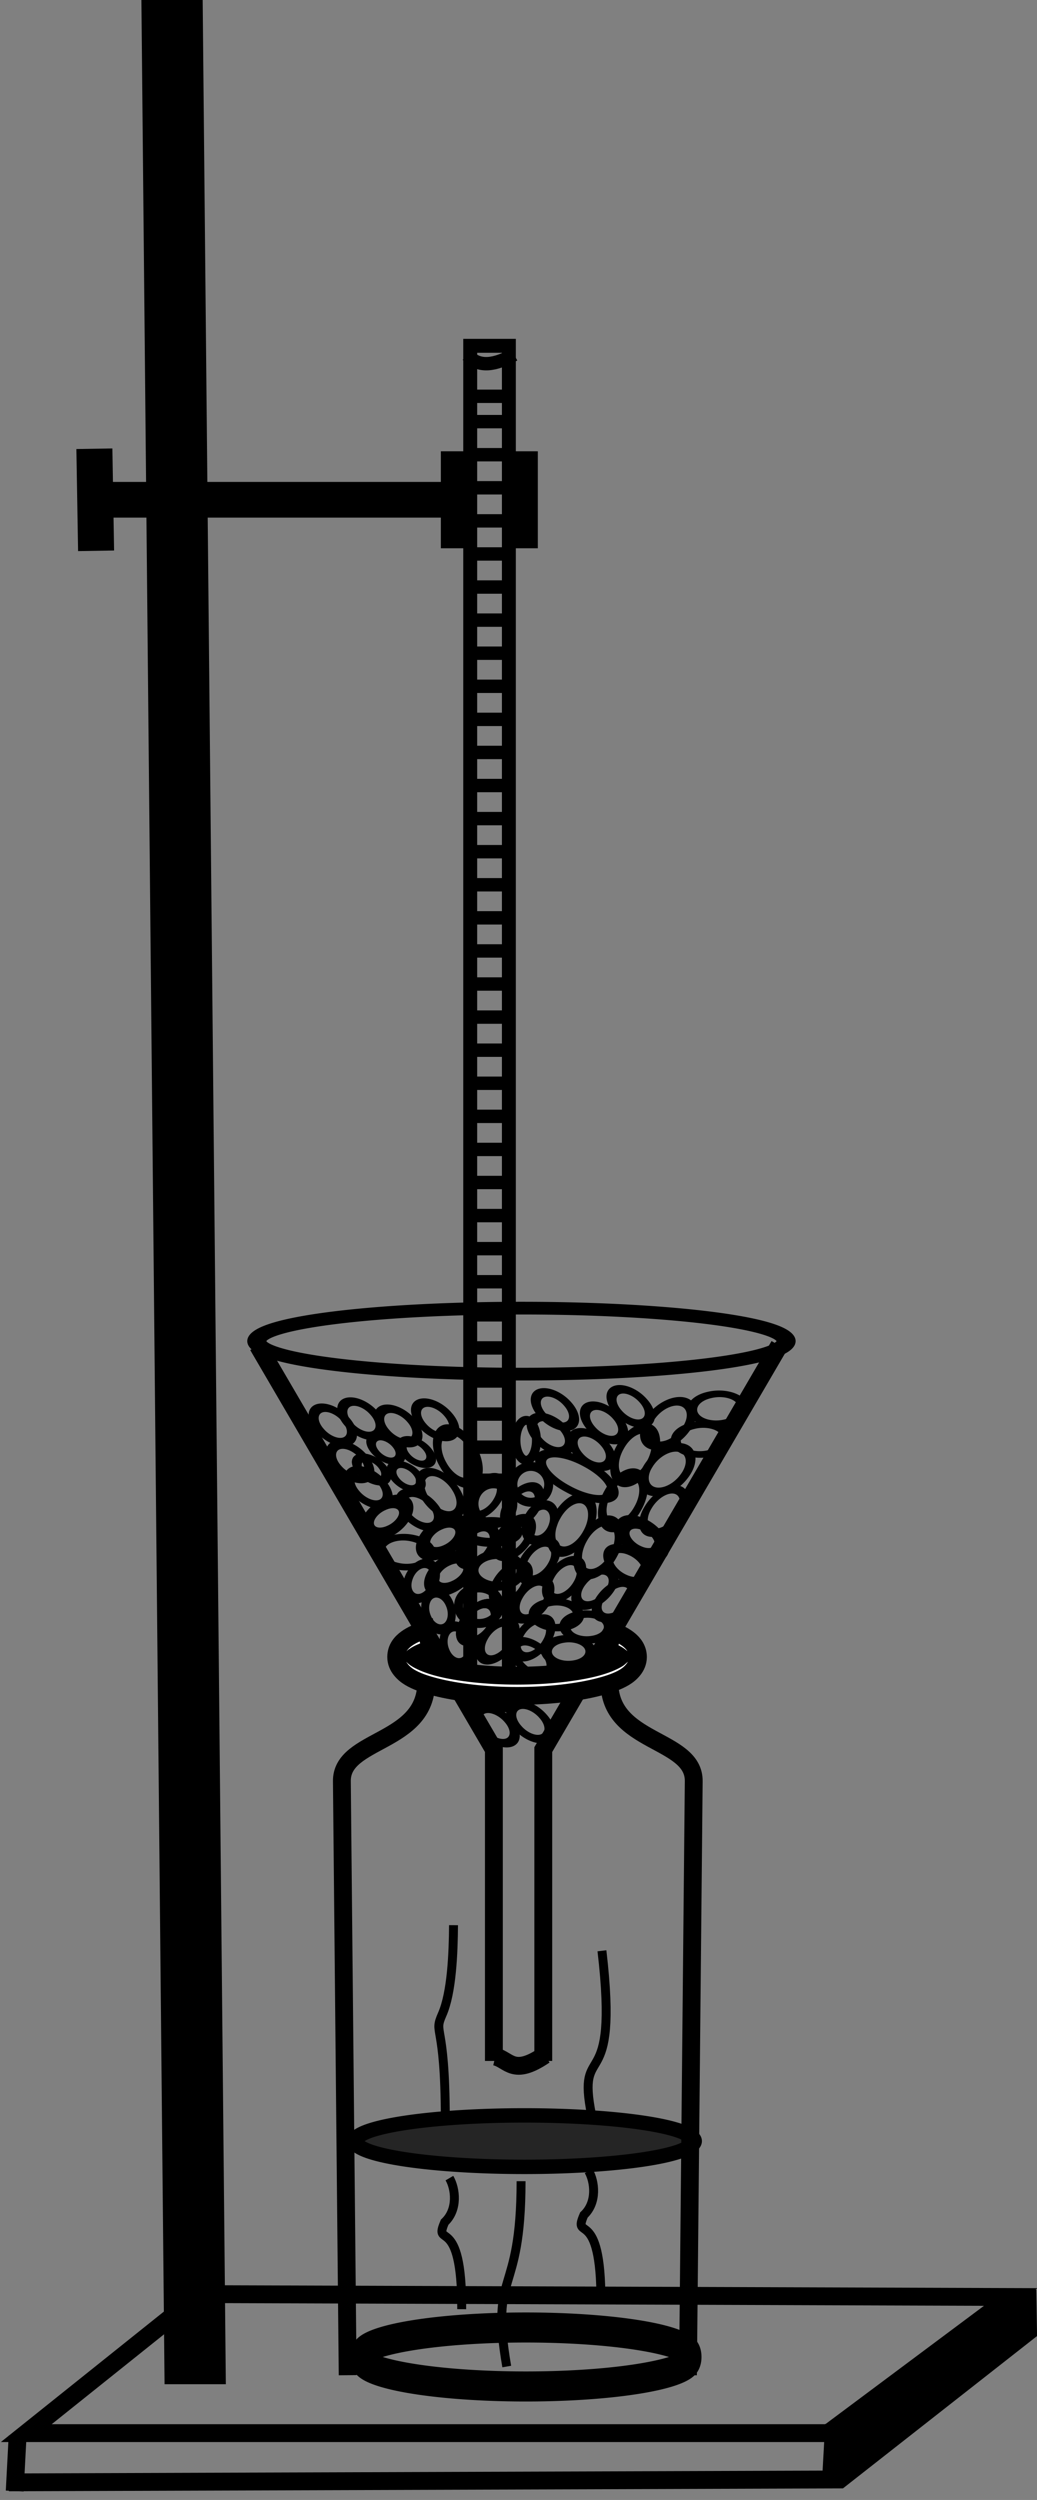 <?xml version="1.0" encoding="UTF-8" standalone="no"?>
<!-- Created with Inkscape (http://www.inkscape.org/) -->
<svg
   xmlns:dc="http://purl.org/dc/elements/1.1/"
   xmlns:cc="http://creativecommons.org/ns#"
   xmlns:rdf="http://www.w3.org/1999/02/22-rdf-syntax-ns#"
   xmlns:svg="http://www.w3.org/2000/svg"
   xmlns="http://www.w3.org/2000/svg"
   xmlns:sodipodi="http://sodipodi.sourceforge.net/DTD/sodipodi-0.dtd"
   xmlns:inkscape="http://www.inkscape.org/namespaces/inkscape"
   width="116.286"
   height="280.247"
   id="svg13347"
   sodipodi:version="0.32"
   inkscape:version="0.46"
   version="1.0"
   sodipodi:docname="retort stand and experiment.svg"
   inkscape:output_extension="org.inkscape.output.svg.inkscape">
  <rect width="100%" height="100%" fill="#808080" stroke="none"/>
  <defs
     id="defs13349">
    <inkscape:perspective
       sodipodi:type="inkscape:persp3d"
       inkscape:vp_x="0 : 526.18109 : 1"
       inkscape:vp_y="0 : 1000 : 0"
       inkscape:vp_z="744.09448 : 526.18109 : 1"
       inkscape:persp3d-origin="372.04724 : 350.78739 : 1"
       id="perspective13355" />
  </defs>
  <sodipodi:namedview
     id="base"
     pagecolor="#ffffff"
     bordercolor="#666666"
     borderopacity="1.0"
     gridtolerance="10000"
     guidetolerance="10"
     objecttolerance="10"
     inkscape:pageopacity="0.0"
     inkscape:pageshadow="2"
     inkscape:zoom="0.35"
     inkscape:cx="29.285714"
     inkscape:cy="222.85714"
     inkscape:document-units="px"
     inkscape:current-layer="layer1"
     showgrid="false"
     inkscape:window-width="669"
     inkscape:window-height="645"
     inkscape:window-x="177"
     inkscape:window-y="96" />
  <g
     inkscape:label="Layer 1"
     inkscape:groupmode="layer"
     id="layer1"
     transform="translate(-370.429,-146.525)">
    <g
       id="g3000"
       transform="translate(350,132.589)">
      <path
         id="path2728"
         d="M 23.377,286.688 L 42.857,271.104 L 133.766,271.429 L 113.312,286.688 L 23.377,286.688 z"
         style="opacity:1;fill:none;fill-opacity:1;fill-rule:nonzero;stroke:#000000;stroke-width:2;stroke-linecap:butt;stroke-miterlimit:5;stroke-dasharray:none;stroke-dashoffset:0;stroke-opacity:1" />
      <path
         sodipodi:nodetypes="cccc"
         id="path2730"
         d="M 21.429,292.208 L 114.61,291.883 L 135.714,275.325 L 135.633,270.617"
         style="opacity:1;fill:none;fill-opacity:1;fill-rule:nonzero;stroke:#000000;stroke-width:2;stroke-linecap:butt;stroke-miterlimit:5;stroke-dasharray:none;stroke-dashoffset:0;stroke-opacity:1" />
      <path
         id="path2732"
         d="M 113.961,285.714 L 113.636,291.558"
         style="opacity:1;fill:none;fill-opacity:1;fill-rule:nonzero;stroke:#000000;stroke-width:2;stroke-linecap:butt;stroke-miterlimit:5;stroke-dasharray:none;stroke-dashoffset:0;stroke-opacity:1" />
      <path
         id="path2734"
         d="M 22.403,287.013 L 22.078,293.182"
         style="opacity:1;fill:none;fill-opacity:1;fill-rule:nonzero;stroke:#000000;stroke-width:2;stroke-linecap:butt;stroke-miterlimit:5;stroke-dasharray:none;stroke-dashoffset:0;stroke-opacity:1" />
      <rect
         transform="matrix(1,0,9.7181747e-3,1,0,0)"
         y="14.936"
         x="37.15"
         height="265.273"
         width="4.87"
         id="rect2736"
         style="opacity:1;fill:#000000;fill-opacity:1;fill-rule:nonzero;stroke:#000000;stroke-width:2;stroke-linecap:butt;stroke-miterlimit:5;stroke-dasharray:none;stroke-dashoffset:0;stroke-opacity:1" />
      <path
         sodipodi:nodetypes="ccc"
         id="path2738"
         d="M 59.416,280.195 L 58.766,213.636 C 58.674,208.736 68.294,209.46 68.222,202.435"
         style="opacity:1;fill:none;fill-opacity:1;fill-rule:nonzero;stroke:#000000;stroke-width:2;stroke-linecap:butt;stroke-miterlimit:5;stroke-dasharray:none;stroke-dashoffset:0;stroke-opacity:1" />
      <path
         transform="matrix(0.985,0,0,1.685,1.205,-193.428)"
         d="M 98.377,279.87 A 18.994,1.948 0 1 1 60.39,279.87 A 18.994,1.948 0 1 1 98.377,279.87 z"
         sodipodi:ry="1.9480519"
         sodipodi:rx="18.993507"
         sodipodi:cy="279.87012"
         sodipodi:cx="79.383118"
         id="path2742"
         style="opacity:1;fill:none;fill-opacity:1;fill-rule:nonzero;stroke:#000000;stroke-width:2;stroke-linecap:butt;stroke-miterlimit:5;stroke-dasharray:none;stroke-dashoffset:0;stroke-opacity:1"
         sodipodi:type="arc" />
      <path
         transform="matrix(0.942,0,0,0.808,4.915,49.332)"
         d="M 99.026,253.247 A 20.13,3.571 0 1 1 58.766,253.247 A 20.13,3.571 0 1 1 99.026,253.247 z"
         sodipodi:ry="3.5714285"
         sodipodi:rx="20.129869"
         sodipodi:cy="253.24675"
         sodipodi:cx="78.896103"
         id="path2744"
         style="opacity:1;fill:#252525;fill-opacity:1;fill-rule:nonzero;stroke:#000000;stroke-width:2;stroke-linecap:butt;stroke-miterlimit:5;stroke-dasharray:none;stroke-dashoffset:0;stroke-opacity:1"
         sodipodi:type="arc" />
      <path
         style="opacity:1;fill:none;fill-opacity:1;fill-rule:nonzero;stroke:#000000;stroke-width:2;stroke-linecap:butt;stroke-miterlimit:5;stroke-dasharray:none;stroke-dashoffset:0;stroke-opacity:1"
         d="M 97.573,280.195 L 98.222,213.636 C 98.314,208.736 88.695,209.46 88.766,202.435"
         id="path2746"
         sodipodi:nodetypes="ccc" />
      <path
         id="path2748"
         d="M 75.812,244.968 L 75.812,210.065 L 49.351,164.773"
         style="opacity:1;fill:none;fill-opacity:1;fill-rule:nonzero;stroke:#000000;stroke-width:2;stroke-linecap:butt;stroke-miterlimit:5;stroke-dasharray:none;stroke-dashoffset:0;stroke-opacity:1" />
      <path
         style="opacity:1;fill:none;fill-opacity:1;fill-rule:nonzero;stroke:#000000;stroke-width:2;stroke-linecap:butt;stroke-miterlimit:5;stroke-dasharray:none;stroke-dashoffset:0;stroke-opacity:1"
         d="M 81.351,244.968 L 81.351,210.065 L 107.812,164.773"
         id="path2750" />
      <path
         sodipodi:nodetypes="cc"
         id="path2752"
         d="M 75.974,244.481 C 77.513,244.848 77.987,246.705 81.494,244.318"
         style="opacity:1;fill:none;fill-opacity:1;fill-rule:nonzero;stroke:#000000;stroke-width:2;stroke-linecap:butt;stroke-miterlimit:5;stroke-dasharray:none;stroke-dashoffset:0;stroke-opacity:1" />
      <path
         transform="matrix(1.069,0,0,0.712,-7.347,48.461)"
         d="M 108.442,162.662 A 27.76,5.195 0 1 1 52.922,162.662 A 27.76,5.195 0 1 1 108.442,162.662 z"
         sodipodi:ry="5.1948051"
         sodipodi:rx="27.759741"
         sodipodi:cy="162.66234"
         sodipodi:cx="80.681816"
         id="path2761"
         style="opacity:1;fill:none;fill-opacity:1;fill-rule:nonzero;stroke:#000000;stroke-width:2;stroke-linecap:butt;stroke-miterlimit:5;stroke-dasharray:none;stroke-dashoffset:0;stroke-opacity:1"
         sodipodi:type="arc" />
      <rect
         y="52.702"
         x="73.157"
         height="152.388"
         width="4.336"
         id="rect2763"
         style="opacity:1;fill:none;fill-opacity:1;fill-rule:nonzero;stroke:#000000;stroke-width:1.56;stroke-linecap:butt;stroke-miterlimit:5;stroke-dasharray:none;stroke-dashoffset:0;stroke-opacity:1" />
      <path
         sodipodi:nodetypes="cc"
         id="path2765"
         d="M 72.876,53.77 C 74.127,55.183 75.955,54.866 78.07,53.689"
         style="opacity:1;fill:none;fill-opacity:1;fill-rule:nonzero;stroke:#000000;stroke-width:1.5;stroke-linecap:butt;stroke-miterlimit:5;stroke-dasharray:none;stroke-dashoffset:0;stroke-opacity:1" />
      <path
         style="opacity:1;fill:none;fill-opacity:1;fill-rule:nonzero;stroke:#000000;stroke-width:1.5;stroke-linecap:butt;stroke-miterlimit:5;stroke-dasharray:none;stroke-dashoffset:0;stroke-opacity:1"
         d="M 72.727,58.36 L 77.76,58.36"
         id="path2773" />
      <path
         style="opacity:1;fill:none;fill-opacity:1;fill-rule:nonzero;stroke:#000000;stroke-width:1.5;stroke-linecap:butt;stroke-miterlimit:5;stroke-dasharray:none;stroke-dashoffset:0;stroke-opacity:1"
         d="M 72.971,61.201 L 78.003,61.201"
         id="path2775" />
      <path
         style="opacity:1;fill:none;fill-opacity:1;fill-rule:nonzero;stroke:#000000;stroke-width:1.5;stroke-linecap:butt;stroke-miterlimit:5;stroke-dasharray:none;stroke-dashoffset:0;stroke-opacity:1"
         d="M 72.971,64.91 L 78.003,64.91"
         id="path2777" />
      <path
         style="opacity:1;fill:none;fill-opacity:1;fill-rule:nonzero;stroke:#000000;stroke-width:1.5;stroke-linecap:butt;stroke-miterlimit:5;stroke-dasharray:none;stroke-dashoffset:0;stroke-opacity:1"
         d="M 72.971,68.618 L 78.003,68.618"
         id="path2779" />
      <path
         style="opacity:1;fill:none;fill-opacity:1;fill-rule:nonzero;stroke:#000000;stroke-width:1.5;stroke-linecap:butt;stroke-miterlimit:5;stroke-dasharray:none;stroke-dashoffset:0;stroke-opacity:1"
         d="M 72.971,72.326 L 78.003,72.326"
         id="path2781" />
      <path
         style="opacity:1;fill:none;fill-opacity:1;fill-rule:nonzero;stroke:#000000;stroke-width:1.5;stroke-linecap:butt;stroke-miterlimit:5;stroke-dasharray:none;stroke-dashoffset:0;stroke-opacity:1"
         d="M 72.971,76.035 L 78.003,76.035"
         id="path2783" />
      <path
         style="opacity:1;fill:none;fill-opacity:1;fill-rule:nonzero;stroke:#000000;stroke-width:1.5;stroke-linecap:butt;stroke-miterlimit:5;stroke-dasharray:none;stroke-dashoffset:0;stroke-opacity:1"
         d="M 72.971,79.743 L 78.003,79.743"
         id="path2785" />
      <path
         style="opacity:1;fill:none;fill-opacity:1;fill-rule:nonzero;stroke:#000000;stroke-width:1.5;stroke-linecap:butt;stroke-miterlimit:5;stroke-dasharray:none;stroke-dashoffset:0;stroke-opacity:1"
         d="M 72.971,83.452 L 78.003,83.452"
         id="path2787" />
      <path
         style="opacity:1;fill:none;fill-opacity:1;fill-rule:nonzero;stroke:#000000;stroke-width:1.5;stroke-linecap:butt;stroke-miterlimit:5;stroke-dasharray:none;stroke-dashoffset:0;stroke-opacity:1"
         d="M 72.971,87.16 L 78.003,87.16"
         id="path2789" />
      <path
         style="opacity:1;fill:none;fill-opacity:1;fill-rule:nonzero;stroke:#000000;stroke-width:1.5;stroke-linecap:butt;stroke-miterlimit:5;stroke-dasharray:none;stroke-dashoffset:0;stroke-opacity:1"
         d="M 72.971,90.869 L 78.003,90.869"
         id="path2791" />
      <path
         style="opacity:1;fill:none;fill-opacity:1;fill-rule:nonzero;stroke:#000000;stroke-width:1.5;stroke-linecap:butt;stroke-miterlimit:5;stroke-dasharray:none;stroke-dashoffset:0;stroke-opacity:1"
         d="M 72.971,94.577 L 78.003,94.577"
         id="path2793" />
      <path
         style="opacity:1;fill:none;fill-opacity:1;fill-rule:nonzero;stroke:#000000;stroke-width:1.5;stroke-linecap:butt;stroke-miterlimit:5;stroke-dasharray:none;stroke-dashoffset:0;stroke-opacity:1"
         d="M 72.971,98.285 L 78.003,98.285"
         id="path2795" />
      <path
         style="opacity:1;fill:none;fill-opacity:1;fill-rule:nonzero;stroke:#000000;stroke-width:1.5;stroke-linecap:butt;stroke-miterlimit:5;stroke-dasharray:none;stroke-dashoffset:0;stroke-opacity:1"
         d="M 72.971,101.994 L 78.003,101.994"
         id="path2797" />
      <path
         style="opacity:1;fill:none;fill-opacity:1;fill-rule:nonzero;stroke:#000000;stroke-width:1.5;stroke-linecap:butt;stroke-miterlimit:5;stroke-dasharray:none;stroke-dashoffset:0;stroke-opacity:1"
         d="M 72.971,105.702 L 78.003,105.702"
         id="path2799" />
      <path
         style="opacity:1;fill:none;fill-opacity:1;fill-rule:nonzero;stroke:#000000;stroke-width:1.5;stroke-linecap:butt;stroke-miterlimit:5;stroke-dasharray:none;stroke-dashoffset:0;stroke-opacity:1"
         d="M 72.971,109.41 L 78.003,109.41"
         id="path2801" />
      <path
         style="opacity:1;fill:none;fill-opacity:1;fill-rule:nonzero;stroke:#000000;stroke-width:1.5;stroke-linecap:butt;stroke-miterlimit:5;stroke-dasharray:none;stroke-dashoffset:0;stroke-opacity:1"
         d="M 72.971,113.119 L 78.003,113.119"
         id="path2803" />
      <path
         style="opacity:1;fill:none;fill-opacity:1;fill-rule:nonzero;stroke:#000000;stroke-width:1.5;stroke-linecap:butt;stroke-miterlimit:5;stroke-dasharray:none;stroke-dashoffset:0;stroke-opacity:1"
         d="M 72.971,116.827 L 78.003,116.827"
         id="path2805" />
      <path
         style="opacity:1;fill:none;fill-opacity:1;fill-rule:nonzero;stroke:#000000;stroke-width:1.5;stroke-linecap:butt;stroke-miterlimit:5;stroke-dasharray:none;stroke-dashoffset:0;stroke-opacity:1"
         d="M 72.971,120.536 L 78.003,120.536"
         id="path2807" />
      <path
         style="opacity:1;fill:none;fill-opacity:1;fill-rule:nonzero;stroke:#000000;stroke-width:1.5;stroke-linecap:butt;stroke-miterlimit:5;stroke-dasharray:none;stroke-dashoffset:0;stroke-opacity:1"
         d="M 72.971,124.244 L 78.003,124.244"
         id="path2809" />
      <path
         style="opacity:1;fill:none;fill-opacity:1;fill-rule:nonzero;stroke:#000000;stroke-width:1.5;stroke-linecap:butt;stroke-miterlimit:5;stroke-dasharray:none;stroke-dashoffset:0;stroke-opacity:1"
         d="M 72.971,127.953 L 78.003,127.953"
         id="path2811" />
      <path
         style="opacity:1;fill:none;fill-opacity:1;fill-rule:nonzero;stroke:#000000;stroke-width:1.5;stroke-linecap:butt;stroke-miterlimit:5;stroke-dasharray:none;stroke-dashoffset:0;stroke-opacity:1"
         d="M 72.971,131.661 L 78.003,131.661"
         id="path2813" />
      <path
         style="opacity:1;fill:none;fill-opacity:1;fill-rule:nonzero;stroke:#000000;stroke-width:1.5;stroke-linecap:butt;stroke-miterlimit:5;stroke-dasharray:none;stroke-dashoffset:0;stroke-opacity:1"
         d="M 72.971,135.369 L 78.003,135.369"
         id="path2815" />
      <path
         id="path2827"
         d="M 72.971,139.078 L 78.003,139.078"
         style="opacity:1;fill:none;fill-opacity:1;fill-rule:nonzero;stroke:#000000;stroke-width:1.5;stroke-linecap:butt;stroke-miterlimit:5;stroke-dasharray:none;stroke-dashoffset:0;stroke-opacity:1" />
      <path
         id="path2839"
         d="M 72.971,161.328 L 78.003,161.328"
         style="opacity:1;fill:none;fill-opacity:1;fill-rule:nonzero;stroke:#000000;stroke-width:1.5;stroke-linecap:butt;stroke-miterlimit:5;stroke-dasharray:none;stroke-dashoffset:0;stroke-opacity:1" />
      <path
         id="path2829"
         d="M 72.971,142.786 L 78.003,142.786"
         style="opacity:1;fill:none;fill-opacity:1;fill-rule:nonzero;stroke:#000000;stroke-width:1.5;stroke-linecap:butt;stroke-miterlimit:5;stroke-dasharray:none;stroke-dashoffset:0;stroke-opacity:1" />
      <path
         id="path2841"
         d="M 72.971,165.037 L 78.003,165.037"
         style="opacity:1;fill:none;fill-opacity:1;fill-rule:nonzero;stroke:#000000;stroke-width:1.5;stroke-linecap:butt;stroke-miterlimit:5;stroke-dasharray:none;stroke-dashoffset:0;stroke-opacity:1" />
      <path
         id="path2831"
         d="M 72.971,146.495 L 78.003,146.495"
         style="opacity:1;fill:none;fill-opacity:1;fill-rule:nonzero;stroke:#000000;stroke-width:1.5;stroke-linecap:butt;stroke-miterlimit:5;stroke-dasharray:none;stroke-dashoffset:0;stroke-opacity:1" />
      <path
         id="path2843"
         d="M 72.971,168.745 L 78.003,168.745"
         style="opacity:1;fill:none;fill-opacity:1;fill-rule:nonzero;stroke:#000000;stroke-width:1.5;stroke-linecap:butt;stroke-miterlimit:5;stroke-dasharray:none;stroke-dashoffset:0;stroke-opacity:1" />
      <path
         id="path2833"
         d="M 72.971,150.203 L 78.003,150.203"
         style="opacity:1;fill:none;fill-opacity:1;fill-rule:nonzero;stroke:#000000;stroke-width:1.5;stroke-linecap:butt;stroke-miterlimit:5;stroke-dasharray:none;stroke-dashoffset:0;stroke-opacity:1" />
      <path
         id="path2845"
         d="M 72.971,172.453 L 78.003,172.453"
         style="opacity:1;fill:none;fill-opacity:1;fill-rule:nonzero;stroke:#000000;stroke-width:1.5;stroke-linecap:butt;stroke-miterlimit:5;stroke-dasharray:none;stroke-dashoffset:0;stroke-opacity:1" />
      <path
         id="path2835"
         d="M 72.971,153.911 L 78.003,153.911"
         style="opacity:1;fill:none;fill-opacity:1;fill-rule:nonzero;stroke:#000000;stroke-width:1.5;stroke-linecap:butt;stroke-miterlimit:5;stroke-dasharray:none;stroke-dashoffset:0;stroke-opacity:1" />
      <path
         id="path2847"
         d="M 72.971,176.162 L 78.003,176.162"
         style="opacity:1;fill:none;fill-opacity:1;fill-rule:nonzero;stroke:#000000;stroke-width:1.5;stroke-linecap:butt;stroke-miterlimit:5;stroke-dasharray:none;stroke-dashoffset:0;stroke-opacity:1" />
      <path
         style="opacity:1;fill:none;fill-opacity:1;fill-rule:nonzero;stroke:#000000;stroke-width:1.5;stroke-linecap:butt;stroke-miterlimit:5;stroke-dasharray:none;stroke-dashoffset:0;stroke-opacity:1"
         d="M 72.971,157.62 L 78.003,157.62"
         id="path2837" />
      <path
         style="opacity:1;fill:none;fill-opacity:1;fill-rule:nonzero;stroke:#000000;stroke-width:1.5;stroke-linecap:butt;stroke-miterlimit:5;stroke-dasharray:none;stroke-dashoffset:0;stroke-opacity:1"
         d="M 72.971,179.87 L 78.003,179.87"
         id="path2849" />
      <path
         id="path2851"
         d="M 31.204,75.682 L 31.012,64.24"
         style="opacity:1;fill:none;fill-opacity:1;fill-rule:nonzero;stroke:#000000;stroke-width:4.037;stroke-linecap:butt;stroke-miterlimit:5;stroke-dasharray:none;stroke-dashoffset:0;stroke-opacity:1" />
      <path
         id="path2855"
         d="M 30.075,69.961 L 70.711,69.961"
         style="opacity:1;fill:none;fill-opacity:1;fill-rule:nonzero;stroke:#000000;stroke-width:4;stroke-linecap:butt;stroke-miterlimit:5;stroke-dasharray:none;stroke-dashoffset:0;stroke-opacity:1" />
      <path
         sodipodi:type="arc"
         style="opacity:1;fill:none;fill-opacity:1;fill-rule:nonzero;stroke:#000000;stroke-width:1.5;stroke-linecap:butt;stroke-miterlimit:5;stroke-dasharray:none;stroke-dashoffset:0;stroke-opacity:1"
         id="path2859"
         sodipodi:cx="86.666496"
         sodipodi:cy="183.83246"
         sodipodi:rx="3.3289118"
         sodipodi:ry="3.9028621"
         d="M 89.995,183.832 A 3.329,3.903 0 1 1 83.338,183.832 A 3.329,3.903 0 1 1 89.995,183.832 z"
         transform="matrix(0.498,0.279,-0.404,0.719,121.389,25.762)" />
      <path
         sodipodi:type="arc"
         style="opacity:1;fill:none;fill-opacity:1;fill-rule:nonzero;stroke:#000000;stroke-width:1.5;stroke-linecap:butt;stroke-miterlimit:5;stroke-dasharray:none;stroke-dashoffset:0;stroke-opacity:1"
         id="path2861"
         sodipodi:cx="86.666496"
         sodipodi:cy="183.83246"
         sodipodi:rx="3.3289118"
         sodipodi:ry="3.9028621"
         d="M 89.995,183.832 A 3.329,3.903 0 1 1 83.338,183.832 A 3.329,3.903 0 1 1 89.995,183.832 z"
         transform="matrix(0.498,0.279,-0.404,0.719,118.634,31.042)" />
      <path
         transform="matrix(0.498,0.279,-0.404,0.719,115.649,28.517)"
         d="M 89.995,183.832 A 3.329,3.903 0 1 1 83.338,183.832 A 3.329,3.903 0 1 1 89.995,183.832 z"
         sodipodi:ry="3.9028621"
         sodipodi:rx="3.3289118"
         sodipodi:cy="183.83246"
         sodipodi:cx="86.666496"
         id="path2905"
         style="opacity:1;fill:none;fill-opacity:1;fill-rule:nonzero;stroke:#000000;stroke-width:1.5;stroke-linecap:butt;stroke-miterlimit:5;stroke-dasharray:none;stroke-dashoffset:0;stroke-opacity:1"
         sodipodi:type="arc" />
      <path
         transform="matrix(0.43,-0.589,0.988,0.536,-133.775,131.931)"
         d="M 89.07,183.832 A 2.404,3.903 0 1 1 84.263,183.832 A 2.404,3.903 0 1 1 89.07,183.832 z"
         sodipodi:ry="3.9028621"
         sodipodi:rx="2.4038937"
         sodipodi:cy="183.83246"
         sodipodi:cx="86.666496"
         id="path2907"
         style="opacity:1;fill:none;fill-opacity:1;fill-rule:nonzero;stroke:#000000;stroke-width:1.142;stroke-linecap:butt;stroke-miterlimit:5;stroke-dasharray:none;stroke-dashoffset:0;stroke-opacity:1"
         sodipodi:type="arc" />
      <path
         transform="matrix(0.498,0.279,-0.404,0.719,122.766,20.711)"
         d="M 89.995,183.832 A 3.329,3.903 0 1 1 83.338,183.832 A 3.329,3.903 0 1 1 89.995,183.832 z"
         sodipodi:ry="3.9028621"
         sodipodi:rx="3.3289118"
         sodipodi:cy="183.83246"
         sodipodi:cx="86.666496"
         id="path2909"
         style="opacity:1;fill:none;fill-opacity:1;fill-rule:nonzero;stroke:#000000;stroke-width:1.5;stroke-linecap:butt;stroke-miterlimit:5;stroke-dasharray:none;stroke-dashoffset:0;stroke-opacity:1"
         sodipodi:type="arc" />
      <path
         sodipodi:type="arc"
         style="opacity:1;fill:none;fill-opacity:1;fill-rule:nonzero;stroke:#000000;stroke-width:1.5;stroke-linecap:butt;stroke-miterlimit:5;stroke-dasharray:none;stroke-dashoffset:0;stroke-opacity:1"
         id="path2865"
         sodipodi:cx="86.666496"
         sodipodi:cy="183.83246"
         sodipodi:rx="3.3289118"
         sodipodi:ry="3.9028621"
         d="M 89.995,183.832 A 3.329,3.903 0 1 1 83.338,183.832 A 3.329,3.903 0 1 1 89.995,183.832 z"
         transform="matrix(-0.498,0.279,0.404,0.719,40.663,20.826)" />
      <path
         sodipodi:type="arc"
         style="opacity:1;fill:none;fill-opacity:1;fill-rule:nonzero;stroke:#000000;stroke-width:1.5;stroke-linecap:butt;stroke-miterlimit:5;stroke-dasharray:none;stroke-dashoffset:0;stroke-opacity:1"
         id="path2867"
         sodipodi:cx="86.666496"
         sodipodi:cy="183.83246"
         sodipodi:rx="3.3289118"
         sodipodi:ry="3.9028621"
         d="M 89.995,183.832 A 3.329,3.903 0 1 1 83.338,183.832 A 3.329,3.903 0 1 1 89.995,183.832 z"
         transform="matrix(0.564,0.232,-0.457,0.598,130.498,43.479)" />
      <path
         sodipodi:type="arc"
         style="opacity:1;fill:none;fill-opacity:1;fill-rule:nonzero;stroke:#000000;stroke-width:1.5;stroke-linecap:butt;stroke-miterlimit:5;stroke-dasharray:none;stroke-dashoffset:0;stroke-opacity:1"
         id="path2869"
         sodipodi:cx="86.666496"
         sodipodi:cy="183.83246"
         sodipodi:rx="3.3289118"
         sodipodi:ry="3.9028621"
         d="M 89.995,183.832 A 3.329,3.903 0 1 1 83.338,183.832 A 3.329,3.903 0 1 1 89.995,183.832 z"
         transform="matrix(0.564,0.232,-0.457,0.598,130.383,48.644)" />
      <path
         transform="matrix(0.275,0.467,-0.687,0.155,201.55,106.337)"
         d="M 89.995,183.832 A 3.329,3.903 0 1 1 83.338,183.832 A 3.329,3.903 0 1 1 89.995,183.832 z"
         sodipodi:ry="3.9028621"
         sodipodi:rx="3.3289118"
         sodipodi:cy="183.83246"
         sodipodi:cx="86.666496"
         id="path2911"
         style="opacity:1;fill:none;fill-opacity:1;fill-rule:nonzero;stroke:#000000;stroke-width:1.5;stroke-linecap:butt;stroke-miterlimit:5;stroke-dasharray:none;stroke-dashoffset:0;stroke-opacity:1"
         sodipodi:type="arc" />
      <path
         sodipodi:type="arc"
         style="opacity:1;fill:none;fill-opacity:1;fill-rule:nonzero;stroke:#000000;stroke-width:1.5;stroke-linecap:butt;stroke-miterlimit:5;stroke-dasharray:none;stroke-dashoffset:0;stroke-opacity:1"
         id="path2871"
         sodipodi:cx="86.666496"
         sodipodi:cy="183.83246"
         sodipodi:rx="3.3289118"
         sodipodi:ry="3.9028621"
         d="M 89.995,183.832 A 3.329,3.903 0 1 1 83.338,183.832 A 3.329,3.903 0 1 1 89.995,183.832 z"
         transform="matrix(-0.275,0.467,0.687,0.155,-36.629,118.964)" />
      <path
         sodipodi:type="arc"
         style="opacity:1;fill:none;fill-opacity:1;fill-rule:nonzero;stroke:#000000;stroke-width:1.5;stroke-linecap:butt;stroke-miterlimit:5;stroke-dasharray:none;stroke-dashoffset:0;stroke-opacity:1"
         id="path2873"
         sodipodi:cx="86.666496"
         sodipodi:cy="183.83246"
         sodipodi:rx="3.3289118"
         sodipodi:ry="3.9028621"
         d="M 89.995,183.832 A 3.329,3.903 0 1 1 83.338,183.832 A 3.329,3.903 0 1 1 89.995,183.832 z"
         transform="matrix(0.275,0.467,-0.687,0.155,203.387,102.893)" />
      <path
         transform="matrix(0.527,0.126,-0.364,0.603,116.11,61.557)"
         d="M 89.995,183.832 A 3.329,3.903 0 1 1 83.338,183.832 A 3.329,3.903 0 1 1 89.995,183.832 z"
         sodipodi:ry="3.9028621"
         sodipodi:rx="3.3289118"
         sodipodi:cy="183.83246"
         sodipodi:cx="86.666496"
         id="path2913"
         style="opacity:1;fill:none;fill-opacity:1;fill-rule:nonzero;stroke:#000000;stroke-width:1.5;stroke-linecap:butt;stroke-miterlimit:5;stroke-dasharray:none;stroke-dashoffset:0;stroke-opacity:1"
         sodipodi:type="arc" />
      <path
         transform="matrix(-0.527,0.126,0.364,0.603,48.582,59.606)"
         d="M 89.995,183.832 A 3.329,3.903 0 1 1 83.338,183.832 A 3.329,3.903 0 1 1 89.995,183.832 z"
         sodipodi:ry="3.9028621"
         sodipodi:rx="3.3289118"
         sodipodi:cy="183.83246"
         sodipodi:cx="86.666496"
         id="path2923"
         style="opacity:1;fill:none;fill-opacity:1;fill-rule:nonzero;stroke:#000000;stroke-width:1.5;stroke-linecap:butt;stroke-miterlimit:5;stroke-dasharray:none;stroke-dashoffset:0;stroke-opacity:1"
         sodipodi:type="arc" />
      <path
         transform="matrix(-0.38,7.1547026e-2,0.263,0.342,50.572,110.391)"
         d="M 89.995,183.832 A 3.329,3.903 0 1 1 83.338,183.832 A 3.329,3.903 0 1 1 89.995,183.832 z"
         sodipodi:ry="3.9028621"
         sodipodi:rx="3.3289118"
         sodipodi:cy="183.83246"
         sodipodi:cx="86.666496"
         id="path2925"
         style="opacity:1;fill:none;fill-opacity:1;fill-rule:nonzero;stroke:#000000;stroke-width:2.346;stroke-linecap:butt;stroke-miterlimit:5;stroke-dasharray:none;stroke-dashoffset:0;stroke-opacity:1"
         sodipodi:type="arc" />
      <path
         transform="matrix(-0.38,7.1547026e-2,0.263,0.342,51.72,107.636)"
         d="M 89.995,183.832 A 3.329,3.903 0 1 1 83.338,183.832 A 3.329,3.903 0 1 1 89.995,183.832 z"
         sodipodi:ry="3.9028621"
         sodipodi:rx="3.3289118"
         sodipodi:cy="183.83246"
         sodipodi:cx="86.666496"
         id="path2927"
         style="opacity:1;fill:none;fill-opacity:1;fill-rule:nonzero;stroke:#000000;stroke-width:2.346;stroke-linecap:butt;stroke-miterlimit:5;stroke-dasharray:none;stroke-dashoffset:0;stroke-opacity:1"
         sodipodi:type="arc" />
      <path
         transform="matrix(-0.38,7.1547026e-2,0.263,0.342,48.277,107.291)"
         d="M 89.995,183.832 A 3.329,3.903 0 1 1 83.338,183.832 A 3.329,3.903 0 1 1 89.995,183.832 z"
         sodipodi:ry="3.9028621"
         sodipodi:rx="3.3289118"
         sodipodi:cy="183.83246"
         sodipodi:cx="86.666496"
         id="path2929"
         style="opacity:1;fill:none;fill-opacity:1;fill-rule:nonzero;stroke:#000000;stroke-width:2.346;stroke-linecap:butt;stroke-miterlimit:5;stroke-dasharray:none;stroke-dashoffset:0;stroke-opacity:1"
         sodipodi:type="arc" />
      <path
         transform="matrix(-0.38,7.1547026e-2,0.263,0.342,46.67,109.587)"
         d="M 89.995,183.832 A 3.329,3.903 0 1 1 83.338,183.832 A 3.329,3.903 0 1 1 89.995,183.832 z"
         sodipodi:ry="3.9028621"
         sodipodi:rx="3.3289118"
         sodipodi:cy="183.83246"
         sodipodi:cx="86.666496"
         id="path2931"
         style="opacity:1;fill:none;fill-opacity:1;fill-rule:nonzero;stroke:#000000;stroke-width:2.346;stroke-linecap:butt;stroke-miterlimit:5;stroke-dasharray:none;stroke-dashoffset:0;stroke-opacity:1"
         sodipodi:type="arc" />
      <path
         sodipodi:type="arc"
         style="opacity:1;fill:none;fill-opacity:1;fill-rule:nonzero;stroke:#000000;stroke-width:2.346;stroke-linecap:butt;stroke-miterlimit:5;stroke-dasharray:none;stroke-dashoffset:0;stroke-opacity:1"
         id="path2875"
         sodipodi:cx="86.666496"
         sodipodi:cy="183.83246"
         sodipodi:rx="3.3289118"
         sodipodi:ry="3.9028621"
         d="M 89.995,183.832 A 3.329,3.903 0 1 1 83.338,183.832 A 3.329,3.903 0 1 1 89.995,183.832 z"
         transform="matrix(-0.38,7.1547026e-2,0.263,0.342,46.67,109.587)" />
      <path
         transform="matrix(-5.2041268e-2,0.467,-0.556,-0.249,199.151,191.687)"
         d="M 89.995,183.832 A 3.329,3.903 0 1 1 83.338,183.832 A 3.329,3.903 0 1 1 89.995,183.832 z"
         sodipodi:ry="3.9028621"
         sodipodi:rx="3.3289118"
         sodipodi:cy="183.83246"
         sodipodi:cx="86.666496"
         id="path2915"
         style="opacity:1;fill:none;fill-opacity:1;fill-rule:nonzero;stroke:#000000;stroke-width:2.874;stroke-linecap:butt;stroke-miterlimit:5;stroke-dasharray:none;stroke-dashoffset:0;stroke-opacity:1"
         sodipodi:type="arc" />
      <path
         transform="matrix(5.2041268e-2,0.467,0.556,-0.249,-35.722,195.59)"
         d="M 89.995,183.832 A 3.329,3.903 0 1 1 83.338,183.832 A 3.329,3.903 0 1 1 89.995,183.832 z"
         sodipodi:ry="3.9028621"
         sodipodi:rx="3.3289118"
         sodipodi:cy="183.83246"
         sodipodi:cx="86.666496"
         id="path2917"
         style="opacity:1;fill:none;fill-opacity:1;fill-rule:nonzero;stroke:#000000;stroke-width:2.874;stroke-linecap:butt;stroke-miterlimit:5;stroke-dasharray:none;stroke-dashoffset:0;stroke-opacity:1"
         sodipodi:type="arc" />
      <path
         transform="matrix(5.2041268e-2,0.467,0.556,-0.249,-36.64,191.572)"
         d="M 89.995,183.832 A 3.329,3.903 0 1 1 83.338,183.832 A 3.329,3.903 0 1 1 89.995,183.832 z"
         sodipodi:ry="3.9028621"
         sodipodi:rx="3.3289118"
         sodipodi:cy="183.83246"
         sodipodi:cx="86.666496"
         id="path2919"
         style="opacity:1;fill:none;fill-opacity:1;fill-rule:nonzero;stroke:#000000;stroke-width:2.874;stroke-linecap:butt;stroke-miterlimit:5;stroke-dasharray:none;stroke-dashoffset:0;stroke-opacity:1"
         sodipodi:type="arc" />
      <path
         transform="matrix(5.2041268e-2,0.467,0.556,-0.249,-42.954,189.391)"
         d="M 89.995,183.832 A 3.329,3.903 0 1 1 83.338,183.832 A 3.329,3.903 0 1 1 89.995,183.832 z"
         sodipodi:ry="3.9028621"
         sodipodi:rx="3.3289118"
         sodipodi:cy="183.83246"
         sodipodi:cx="86.666496"
         id="path2921"
         style="opacity:1;fill:none;fill-opacity:1;fill-rule:nonzero;stroke:#000000;stroke-width:2.874;stroke-linecap:butt;stroke-miterlimit:5;stroke-dasharray:none;stroke-dashoffset:0;stroke-opacity:1"
         sodipodi:type="arc" />
      <path
         transform="matrix(-0.431,0.185,0.4,0.46,21.568,73.074)"
         d="M 89.995,183.832 A 3.329,3.903 0 1 1 83.338,183.832 A 3.329,3.903 0 1 1 89.995,183.832 z"
         sodipodi:ry="3.9028621"
         sodipodi:rx="3.3289118"
         sodipodi:cy="183.83246"
         sodipodi:cx="86.666496"
         id="path2933"
         style="opacity:1;fill:none;fill-opacity:1;fill-rule:nonzero;stroke:#000000;stroke-width:1.916;stroke-linecap:butt;stroke-miterlimit:5;stroke-dasharray:none;stroke-dashoffset:0;stroke-opacity:1"
         sodipodi:type="arc" />
      <path
         transform="matrix(-0.431,0.185,0.4,0.46,23.519,77.207)"
         d="M 89.995,183.832 A 3.329,3.903 0 1 1 83.338,183.832 A 3.329,3.903 0 1 1 89.995,183.832 z"
         sodipodi:ry="3.9028621"
         sodipodi:rx="3.3289118"
         sodipodi:cy="183.83246"
         sodipodi:cx="86.666496"
         id="path2935"
         style="opacity:1;fill:none;fill-opacity:1;fill-rule:nonzero;stroke:#000000;stroke-width:1.916;stroke-linecap:butt;stroke-miterlimit:5;stroke-dasharray:none;stroke-dashoffset:0;stroke-opacity:1"
         sodipodi:type="arc" />
      <path
         transform="matrix(-0.431,0.185,0.4,0.46,25.585,80.076)"
         d="M 89.995,183.832 A 3.329,3.903 0 1 1 83.338,183.832 A 3.329,3.903 0 1 1 89.995,183.832 z"
         sodipodi:ry="3.9028621"
         sodipodi:rx="3.3289118"
         sodipodi:cy="183.83246"
         sodipodi:cx="86.666496"
         id="path2937"
         style="opacity:1;fill:none;fill-opacity:1;fill-rule:nonzero;stroke:#000000;stroke-width:1.916;stroke-linecap:butt;stroke-miterlimit:5;stroke-dasharray:none;stroke-dashoffset:0;stroke-opacity:1"
         sodipodi:type="arc" />
      <path
         transform="matrix(-0.431,0.185,0.4,0.46,31.325,82.602)"
         d="M 89.995,183.832 A 3.329,3.903 0 1 1 83.338,183.832 A 3.329,3.903 0 1 1 89.995,183.832 z"
         sodipodi:ry="3.9028621"
         sodipodi:rx="3.3289118"
         sodipodi:cy="183.83246"
         sodipodi:cx="86.666496"
         id="path2939"
         style="opacity:1;fill:none;fill-opacity:1;fill-rule:nonzero;stroke:#000000;stroke-width:1.916;stroke-linecap:butt;stroke-miterlimit:5;stroke-dasharray:none;stroke-dashoffset:0;stroke-opacity:1"
         sodipodi:type="arc" />
      <path
         transform="matrix(-0.431,0.185,0.4,0.46,24.782,72.385)"
         d="M 89.995,183.832 A 3.329,3.903 0 1 1 83.338,183.832 A 3.329,3.903 0 1 1 89.995,183.832 z"
         sodipodi:ry="3.9028621"
         sodipodi:rx="3.3289118"
         sodipodi:cy="183.83246"
         sodipodi:cx="86.666496"
         id="path2941"
         style="opacity:1;fill:none;fill-opacity:1;fill-rule:nonzero;stroke:#000000;stroke-width:1.916;stroke-linecap:butt;stroke-miterlimit:5;stroke-dasharray:none;stroke-dashoffset:0;stroke-opacity:1"
         sodipodi:type="arc" />
      <path
         transform="matrix(-0.431,0.185,0.4,0.46,28.914,73.189)"
         d="M 89.995,183.832 A 3.329,3.903 0 1 1 83.338,183.832 A 3.329,3.903 0 1 1 89.995,183.832 z"
         sodipodi:ry="3.9028621"
         sodipodi:rx="3.3289118"
         sodipodi:cy="183.83246"
         sodipodi:cx="86.666496"
         id="path2943"
         style="opacity:1;fill:none;fill-opacity:1;fill-rule:nonzero;stroke:#000000;stroke-width:1.916;stroke-linecap:butt;stroke-miterlimit:5;stroke-dasharray:none;stroke-dashoffset:0;stroke-opacity:1"
         sodipodi:type="arc" />
      <path
         transform="matrix(-0.431,0.185,0.4,0.46,33.047,72.5)"
         d="M 89.995,183.832 A 3.329,3.903 0 1 1 83.338,183.832 A 3.329,3.903 0 1 1 89.995,183.832 z"
         sodipodi:ry="3.9028621"
         sodipodi:rx="3.3289118"
         sodipodi:cy="183.83246"
         sodipodi:cx="86.666496"
         id="path2945"
         style="opacity:1;fill:none;fill-opacity:1;fill-rule:nonzero;stroke:#000000;stroke-width:1.916;stroke-linecap:butt;stroke-miterlimit:5;stroke-dasharray:none;stroke-dashoffset:0;stroke-opacity:1"
         sodipodi:type="arc" />
      <path
         transform="matrix(-0.431,0.185,0.4,0.46,46.018,74.107)"
         d="M 89.995,183.832 A 3.329,3.903 0 1 1 83.338,183.832 A 3.329,3.903 0 1 1 89.995,183.832 z"
         sodipodi:ry="3.9028621"
         sodipodi:rx="3.3289118"
         sodipodi:cy="183.83246"
         sodipodi:cx="86.666496"
         id="path2947"
         style="opacity:1;fill:none;fill-opacity:1;fill-rule:nonzero;stroke:#000000;stroke-width:1.916;stroke-linecap:butt;stroke-miterlimit:5;stroke-dasharray:none;stroke-dashoffset:0;stroke-opacity:1"
         sodipodi:type="arc" />
      <path
         transform="matrix(-0.431,0.185,0.4,0.46,46.477,71.352)"
         d="M 89.995,183.832 A 3.329,3.903 0 1 1 83.338,183.832 A 3.329,3.903 0 1 1 89.995,183.832 z"
         sodipodi:ry="3.9028621"
         sodipodi:rx="3.3289118"
         sodipodi:cy="183.83246"
         sodipodi:cx="86.666496"
         id="path2949"
         style="opacity:1;fill:none;fill-opacity:1;fill-rule:nonzero;stroke:#000000;stroke-width:1.916;stroke-linecap:butt;stroke-miterlimit:5;stroke-dasharray:none;stroke-dashoffset:0;stroke-opacity:1"
         sodipodi:type="arc" />
      <path
         sodipodi:type="arc"
         style="opacity:1;fill:none;fill-opacity:1;fill-rule:nonzero;stroke:#000000;stroke-width:1.916;stroke-linecap:butt;stroke-miterlimit:5;stroke-dasharray:none;stroke-dashoffset:0;stroke-opacity:1"
         id="path3122"
         sodipodi:cx="86.666496"
         sodipodi:cy="183.83246"
         sodipodi:rx="3.3289118"
         sodipodi:ry="3.9028621"
         d="M 89.995,183.832 A 3.329,3.903 0 1 1 83.338,183.832 A 3.329,3.903 0 1 1 89.995,183.832 z"
         transform="matrix(-0.431,0.185,0.4,0.46,50.609,75.829)" />
      <path
         sodipodi:type="arc"
         style="opacity:1;fill:none;fill-opacity:1;fill-rule:nonzero;stroke:#000000;stroke-width:1.916;stroke-linecap:butt;stroke-miterlimit:5;stroke-dasharray:none;stroke-dashoffset:0;stroke-opacity:1"
         id="path3124"
         sodipodi:cx="86.666496"
         sodipodi:cy="183.83246"
         sodipodi:rx="3.3289118"
         sodipodi:ry="3.9028621"
         d="M 89.995,183.832 A 3.329,3.903 0 1 1 83.338,183.832 A 3.329,3.903 0 1 1 89.995,183.832 z"
         transform="matrix(-0.431,0.185,0.4,0.46,39.819,106.823)" />
      <path
         sodipodi:type="arc"
         style="opacity:1;fill:none;fill-opacity:1;fill-rule:nonzero;stroke:#000000;stroke-width:1.916;stroke-linecap:butt;stroke-miterlimit:5;stroke-dasharray:none;stroke-dashoffset:0;stroke-opacity:1"
         id="path3126"
         sodipodi:cx="86.666496"
         sodipodi:cy="183.83246"
         sodipodi:rx="3.3289118"
         sodipodi:ry="3.9028621"
         d="M 89.995,183.832 A 3.329,3.903 0 1 1 83.338,183.832 A 3.329,3.903 0 1 1 89.995,183.832 z"
         transform="matrix(-0.431,0.185,0.4,0.46,43.722,106.363)" />
      <path
         sodipodi:type="arc"
         style="opacity:1;fill:none;fill-opacity:1;fill-rule:nonzero;stroke:#000000;stroke-width:1.916;stroke-linecap:butt;stroke-miterlimit:5;stroke-dasharray:none;stroke-dashoffset:0;stroke-opacity:1"
         id="path3128"
         sodipodi:cx="86.666496"
         sodipodi:cy="183.83246"
         sodipodi:rx="3.3289118"
         sodipodi:ry="3.9028621"
         d="M 89.995,183.832 A 3.329,3.903 0 1 1 83.338,183.832 A 3.329,3.903 0 1 1 89.995,183.832 z"
         transform="matrix(-0.431,0.185,0.4,0.46,43.952,99.246)" />
      <path
         transform="matrix(-0.431,0.185,0.4,0.46,51.987,72.845)"
         d="M 89.995,183.832 A 3.329,3.903 0 1 1 83.338,183.832 A 3.329,3.903 0 1 1 89.995,183.832 z"
         sodipodi:ry="3.9028621"
         sodipodi:rx="3.3289118"
         sodipodi:cy="183.83246"
         sodipodi:cx="86.666496"
         id="path2951"
         style="opacity:1;fill:none;fill-opacity:1;fill-rule:nonzero;stroke:#000000;stroke-width:1.916;stroke-linecap:butt;stroke-miterlimit:5;stroke-dasharray:none;stroke-dashoffset:0;stroke-opacity:1"
         sodipodi:type="arc" />
      <path
         transform="matrix(-0.431,0.185,0.4,0.46,54.971,71.008)"
         d="M 89.995,183.832 A 3.329,3.903 0 1 1 83.338,183.832 A 3.329,3.903 0 1 1 89.995,183.832 z"
         sodipodi:ry="3.9028621"
         sodipodi:rx="3.3289118"
         sodipodi:cy="183.83246"
         sodipodi:cx="86.666496"
         id="path2953"
         style="opacity:1;fill:none;fill-opacity:1;fill-rule:nonzero;stroke:#000000;stroke-width:1.916;stroke-linecap:butt;stroke-miterlimit:5;stroke-dasharray:none;stroke-dashoffset:0;stroke-opacity:1"
         sodipodi:type="arc" />
      <path
         sodipodi:type="arc"
         style="opacity:1;fill:none;fill-opacity:1;fill-rule:nonzero;stroke:#000000;stroke-width:1.916;stroke-linecap:butt;stroke-miterlimit:5;stroke-dasharray:none;stroke-dashoffset:0;stroke-opacity:1"
         id="path2879"
         sodipodi:cx="86.666496"
         sodipodi:cy="183.83246"
         sodipodi:rx="3.3289118"
         sodipodi:ry="3.9028621"
         d="M 89.995,183.832 A 3.329,3.903 0 1 1 83.338,183.832 A 3.329,3.903 0 1 1 89.995,183.832 z"
         transform="matrix(-5.2041268e-2,0.467,-0.556,-0.249,197.544,194.672)" />
      <path
         sodipodi:type="arc"
         style="opacity:1;fill:none;fill-opacity:1;fill-rule:nonzero;stroke:#000000;stroke-width:1.916;stroke-linecap:butt;stroke-miterlimit:5;stroke-dasharray:none;stroke-dashoffset:0;stroke-opacity:1"
         id="path2881"
         sodipodi:cx="86.666496"
         sodipodi:cy="183.83246"
         sodipodi:rx="3.3289118"
         sodipodi:ry="3.9028621"
         d="M 89.995,183.832 A 3.329,3.903 0 1 1 83.338,183.832 A 3.329,3.903 0 1 1 89.995,183.832 z"
         transform="matrix(0.441,0.162,-0.375,0.48,120.157,91.04)" />
      <path
         sodipodi:type="arc"
         style="opacity:1;fill:none;fill-opacity:1;fill-rule:nonzero;stroke:#000000;stroke-width:1.916;stroke-linecap:butt;stroke-miterlimit:5;stroke-dasharray:none;stroke-dashoffset:0;stroke-opacity:1"
         id="path2883"
         sodipodi:cx="86.666496"
         sodipodi:cy="183.83246"
         sodipodi:rx="3.3289118"
         sodipodi:ry="3.9028621"
         d="M 89.995,183.832 A 3.329,3.903 0 1 1 83.338,183.832 A 3.329,3.903 0 1 1 89.995,183.832 z"
         transform="matrix(0.441,0.162,-0.375,0.48,117.862,89.662)" />
      <path
         sodipodi:type="arc"
         style="opacity:1;fill:none;fill-opacity:1;fill-rule:nonzero;stroke:#000000;stroke-width:1.916;stroke-linecap:butt;stroke-miterlimit:5;stroke-dasharray:none;stroke-dashoffset:0;stroke-opacity:1"
         id="path2885"
         sodipodi:cx="86.666496"
         sodipodi:cy="183.83246"
         sodipodi:rx="3.3289118"
         sodipodi:ry="3.9028621"
         d="M 89.995,183.832 A 3.329,3.903 0 1 1 83.338,183.832 A 3.329,3.903 0 1 1 89.995,183.832 z"
         transform="matrix(0.211,0.419,-0.602,9.5186838e-2,175.2,141.134)" />
      <path
         sodipodi:type="arc"
         style="opacity:1;fill:none;fill-opacity:1;fill-rule:nonzero;stroke:#000000;stroke-width:1.916;stroke-linecap:butt;stroke-miterlimit:5;stroke-dasharray:none;stroke-dashoffset:0;stroke-opacity:1"
         id="path2887"
         sodipodi:cx="86.666496"
         sodipodi:cy="183.83246"
         sodipodi:rx="3.3289118"
         sodipodi:ry="3.9028621"
         d="M 89.995,183.832 A 3.329,3.903 0 1 1 83.338,183.832 A 3.329,3.903 0 1 1 89.995,183.832 z"
         transform="matrix(0.211,0.419,-0.602,9.5186838e-2,178.643,142.511)" />
      <path
         sodipodi:type="arc"
         style="opacity:1;fill:none;fill-opacity:1;fill-rule:nonzero;stroke:#000000;stroke-width:1.916;stroke-linecap:butt;stroke-miterlimit:5;stroke-dasharray:none;stroke-dashoffset:0;stroke-opacity:1"
         id="path2889"
         sodipodi:cx="86.666496"
         sodipodi:cy="183.83246"
         sodipodi:rx="3.3289118"
         sodipodi:ry="3.9028621"
         d="M 89.995,183.832 A 3.329,3.903 0 1 1 83.338,183.832 A 3.329,3.903 0 1 1 89.995,183.832 z"
         transform="matrix(0.211,0.419,-0.602,9.5186838e-2,176.577,145.266)" />
      <path
         sodipodi:type="arc"
         style="opacity:1;fill:none;fill-opacity:1;fill-rule:nonzero;stroke:#000000;stroke-width:1.916;stroke-linecap:butt;stroke-miterlimit:5;stroke-dasharray:none;stroke-dashoffset:0;stroke-opacity:1"
         id="path2891"
         sodipodi:cx="86.666496"
         sodipodi:cy="183.83246"
         sodipodi:rx="3.3289118"
         sodipodi:ry="3.9028621"
         d="M 89.995,183.832 A 3.329,3.903 0 1 1 83.338,183.832 A 3.329,3.903 0 1 1 89.995,183.832 z"
         transform="matrix(0.46,9.6010462e-2,-0.301,0.53,99.151,85.246)" />
      <path
         sodipodi:type="arc"
         style="opacity:1;fill:none;fill-opacity:1;fill-rule:nonzero;stroke:#000000;stroke-width:1.916;stroke-linecap:butt;stroke-miterlimit:5;stroke-dasharray:none;stroke-dashoffset:0;stroke-opacity:1"
         id="path2893"
         sodipodi:cx="86.666496"
         sodipodi:cy="183.83246"
         sodipodi:rx="3.3289118"
         sodipodi:ry="3.9028621"
         d="M 89.995,183.832 A 3.329,3.903 0 1 1 83.338,183.832 A 3.329,3.903 0 1 1 89.995,183.832 z"
         transform="matrix(0.46,9.6010462e-2,-0.301,0.53,96.281,83.18)" />
      <path
         transform="matrix(0.46,9.6010462e-2,-0.301,0.53,95.592,87.542)"
         d="M 89.995,183.832 A 3.329,3.903 0 1 1 83.338,183.832 A 3.329,3.903 0 1 1 89.995,183.832 z"
         sodipodi:ry="3.9028621"
         sodipodi:rx="3.3289118"
         sodipodi:cy="183.83246"
         sodipodi:cx="86.666496"
         id="path2979"
         style="opacity:1;fill:none;fill-opacity:1;fill-rule:nonzero;stroke:#000000;stroke-width:1.916;stroke-linecap:butt;stroke-miterlimit:5;stroke-dasharray:none;stroke-dashoffset:0;stroke-opacity:1"
         sodipodi:type="arc" />
      <path
         transform="matrix(0.46,9.6010462e-2,-0.301,0.53,91.69,92.134)"
         d="M 89.995,183.832 A 3.329,3.903 0 1 1 83.338,183.832 A 3.329,3.903 0 1 1 89.995,183.832 z"
         sodipodi:ry="3.9028621"
         sodipodi:rx="3.3289118"
         sodipodi:cy="183.83246"
         sodipodi:cx="86.666496"
         id="path2981"
         style="opacity:1;fill:none;fill-opacity:1;fill-rule:nonzero;stroke:#000000;stroke-width:1.916;stroke-linecap:butt;stroke-miterlimit:5;stroke-dasharray:none;stroke-dashoffset:0;stroke-opacity:1"
         sodipodi:type="arc" />
      <path
         transform="matrix(0.46,9.6010462e-2,-0.301,0.53,93.182,85.706)"
         d="M 89.995,183.832 A 3.329,3.903 0 1 1 83.338,183.832 A 3.329,3.903 0 1 1 89.995,183.832 z"
         sodipodi:ry="3.9028621"
         sodipodi:rx="3.3289118"
         sodipodi:cy="183.83246"
         sodipodi:cx="86.666496"
         id="path2983"
         style="opacity:1;fill:none;fill-opacity:1;fill-rule:nonzero;stroke:#000000;stroke-width:1.916;stroke-linecap:butt;stroke-miterlimit:5;stroke-dasharray:none;stroke-dashoffset:0;stroke-opacity:1"
         sodipodi:type="arc" />
      <path
         transform="matrix(0.46,9.6010462e-2,-0.301,0.53,93.526,80.54)"
         d="M 89.995,183.832 A 3.329,3.903 0 1 1 83.338,183.832 A 3.329,3.903 0 1 1 89.995,183.832 z"
         sodipodi:ry="3.9028621"
         sodipodi:rx="3.3289118"
         sodipodi:cy="183.83246"
         sodipodi:cx="86.666496"
         id="path2985"
         style="opacity:1;fill:none;fill-opacity:1;fill-rule:nonzero;stroke:#000000;stroke-width:1.916;stroke-linecap:butt;stroke-miterlimit:5;stroke-dasharray:none;stroke-dashoffset:0;stroke-opacity:1"
         sodipodi:type="arc" />
      <path
         transform="matrix(0.46,9.6010462e-2,-0.301,0.53,89.394,81.458)"
         d="M 89.995,183.832 A 3.329,3.903 0 1 1 83.338,183.832 A 3.329,3.903 0 1 1 89.995,183.832 z"
         sodipodi:ry="3.9028621"
         sodipodi:rx="3.3289118"
         sodipodi:cy="183.83246"
         sodipodi:cx="86.666496"
         id="path2987"
         style="opacity:1;fill:none;fill-opacity:1;fill-rule:nonzero;stroke:#000000;stroke-width:1.916;stroke-linecap:butt;stroke-miterlimit:5;stroke-dasharray:none;stroke-dashoffset:0;stroke-opacity:1"
         sodipodi:type="arc" />
      <path
         transform="matrix(0.46,9.6010462e-2,-0.301,0.53,94.445,76.982)"
         d="M 89.995,183.832 A 3.329,3.903 0 1 1 83.338,183.832 A 3.329,3.903 0 1 1 89.995,183.832 z"
         sodipodi:ry="3.9028621"
         sodipodi:rx="3.3289118"
         sodipodi:cy="183.83246"
         sodipodi:cx="86.666496"
         id="path2989"
         style="opacity:1;fill:none;fill-opacity:1;fill-rule:nonzero;stroke:#000000;stroke-width:1.916;stroke-linecap:butt;stroke-miterlimit:5;stroke-dasharray:none;stroke-dashoffset:0;stroke-opacity:1"
         sodipodi:type="arc" />
      <path
         transform="matrix(0.46,9.6010462e-2,-0.301,0.53,90.197,75.948)"
         d="M 89.995,183.832 A 3.329,3.903 0 1 1 83.338,183.832 A 3.329,3.903 0 1 1 89.995,183.832 z"
         sodipodi:ry="3.9028621"
         sodipodi:rx="3.3289118"
         sodipodi:cy="183.83246"
         sodipodi:cx="86.666496"
         id="path2991"
         style="opacity:1;fill:none;fill-opacity:1;fill-rule:nonzero;stroke:#000000;stroke-width:1.916;stroke-linecap:butt;stroke-miterlimit:5;stroke-dasharray:none;stroke-dashoffset:0;stroke-opacity:1"
         sodipodi:type="arc" />
      <path
         transform="matrix(0.46,9.6010462e-2,-0.301,0.53,89.509,90.068)"
         d="M 89.995,183.832 A 3.329,3.903 0 1 1 83.338,183.832 A 3.329,3.903 0 1 1 89.995,183.832 z"
         sodipodi:ry="3.9028621"
         sodipodi:rx="3.3289118"
         sodipodi:cy="183.83246"
         sodipodi:cx="86.666496"
         id="path2993"
         style="opacity:1;fill:none;fill-opacity:1;fill-rule:nonzero;stroke:#000000;stroke-width:1.916;stroke-linecap:butt;stroke-miterlimit:5;stroke-dasharray:none;stroke-dashoffset:0;stroke-opacity:1"
         sodipodi:type="arc" />
      <path
         sodipodi:type="arc"
         style="opacity:1;fill:none;fill-opacity:1;fill-rule:nonzero;stroke:#000000;stroke-width:1.916;stroke-linecap:butt;stroke-miterlimit:5;stroke-dasharray:none;stroke-dashoffset:0;stroke-opacity:1"
         id="path2895"
         sodipodi:cx="86.666496"
         sodipodi:cy="183.83246"
         sodipodi:rx="3.3289118"
         sodipodi:ry="3.9028621"
         d="M 89.995,183.832 A 3.329,3.903 0 1 1 83.338,183.832 A 3.329,3.903 0 1 1 89.995,183.832 z"
         transform="matrix(0.46,9.6010462e-2,-0.301,0.53,89.509,90.068)" />
      <path
         sodipodi:type="arc"
         style="opacity:1;fill:none;fill-opacity:1;fill-rule:nonzero;stroke:#000000;stroke-width:1.916;stroke-linecap:butt;stroke-miterlimit:5;stroke-dasharray:none;stroke-dashoffset:0;stroke-opacity:1"
         id="path2897"
         sodipodi:cx="86.666496"
         sodipodi:cy="183.83246"
         sodipodi:rx="3.3289118"
         sodipodi:ry="3.9028621"
         d="M 89.995,183.832 A 3.329,3.903 0 1 1 83.338,183.832 A 3.329,3.903 0 1 1 89.995,183.832 z"
         transform="matrix(0.46,9.6010462e-2,-0.301,0.53,95.707,91.79)" />
      <path
         sodipodi:type="arc"
         style="opacity:1;fill:none;fill-opacity:1;fill-rule:nonzero;stroke:#000000;stroke-width:2.097;stroke-linecap:butt;stroke-miterlimit:5;stroke-dasharray:none;stroke-dashoffset:0;stroke-opacity:1"
         id="path2899"
         sodipodi:cx="86.666496"
         sodipodi:cy="183.83246"
         sodipodi:rx="3.3289118"
         sodipodi:ry="3.9028621"
         d="M 89.995,183.832 A 3.329,3.903 0 1 1 83.338,183.832 A 3.329,3.903 0 1 1 89.995,183.832 z"
         transform="matrix(0.373,-0.238,0.204,0.479,1.836,130.884)" />
      <path
         sodipodi:type="arc"
         style="opacity:1;fill:none;fill-opacity:1;fill-rule:nonzero;stroke:#000000;stroke-width:2.097;stroke-linecap:butt;stroke-miterlimit:5;stroke-dasharray:none;stroke-dashoffset:0;stroke-opacity:1"
         id="path2901"
         sodipodi:cx="86.666496"
         sodipodi:cy="183.83246"
         sodipodi:rx="3.3289118"
         sodipodi:ry="3.9028621"
         d="M 89.995,183.832 A 3.329,3.903 0 1 1 83.338,183.832 A 3.329,3.903 0 1 1 89.995,183.832 z"
         transform="matrix(0.373,-0.238,0.204,0.479,-0.231,127.096)" />
      <path
         sodipodi:type="arc"
         style="opacity:1;fill:none;fill-opacity:1;fill-rule:nonzero;stroke:#000000;stroke-width:2.097;stroke-linecap:butt;stroke-miterlimit:5;stroke-dasharray:none;stroke-dashoffset:0;stroke-opacity:1"
         id="path2903"
         sodipodi:cx="86.666496"
         sodipodi:cy="183.83246"
         sodipodi:rx="3.3289118"
         sodipodi:ry="3.9028621"
         d="M 89.995,183.832 A 3.329,3.903 0 1 1 83.338,183.832 A 3.329,3.903 0 1 1 89.995,183.832 z"
         transform="matrix(0.437,6.7197038e-2,-0.162,0.495,72.901,87.801)" />
      <path
         transform="matrix(0.437,6.7197038e-2,-0.162,0.495,59.585,94.344)"
         d="M 89.995,183.832 A 3.329,3.903 0 1 1 83.338,183.832 A 3.329,3.903 0 1 1 89.995,183.832 z"
         sodipodi:ry="3.9028621"
         sodipodi:rx="3.3289118"
         sodipodi:cy="183.83246"
         sodipodi:cx="86.666496"
         id="path2857"
         style="opacity:1;fill:none;fill-opacity:1;fill-rule:nonzero;stroke:#000000;stroke-width:2.097;stroke-linecap:butt;stroke-miterlimit:5;stroke-dasharray:none;stroke-dashoffset:0;stroke-opacity:1"
         sodipodi:type="arc" />
      <path
         style="opacity:1;fill:none;fill-opacity:1;fill-rule:nonzero;stroke:#000000;stroke-width:1;stroke-linecap:butt;stroke-miterlimit:5;stroke-dasharray:none;stroke-dashoffset:0;stroke-opacity:1"
         d="M 70.366,251.444 C 70.344,240.381 68.997,242.064 70.022,239.735 C 71.09,237.309 71.263,232.888 71.285,229.748"
         id="path2957"
         sodipodi:nodetypes="czc" />
      <path
         sodipodi:nodetypes="cc"
         id="path2955"
         d="M 86.781,251.099 C 84.988,242.289 89.897,249.48 87.929,232.618"
         style="opacity:1;fill:none;fill-opacity:1;fill-rule:nonzero;stroke:#000000;stroke-width:1;stroke-linecap:butt;stroke-miterlimit:5;stroke-dasharray:none;stroke-dashoffset:0;stroke-opacity:1" />
      <path
         style="opacity:1;fill:none;fill-opacity:1;fill-rule:nonzero;stroke:#000000;stroke-width:1;stroke-linecap:butt;stroke-miterlimit:5;stroke-dasharray:none;stroke-dashoffset:0;stroke-opacity:1"
         d="M 70.825,258.102 C 71.505,259.265 71.809,261.62 70.293,263.043 C 68.981,266.099 72.26,261.852 72.203,272.795"
         id="path2961"
         sodipodi:nodetypes="ccc" />
      <path
         style="opacity:1;fill:none;fill-opacity:1;fill-rule:nonzero;stroke:#000000;stroke-width:1;stroke-linecap:butt;stroke-miterlimit:5;stroke-dasharray:none;stroke-dashoffset:0;stroke-opacity:1"
         d="M 86.437,257.298 C 87.117,258.462 87.42,260.817 85.904,262.24 C 84.593,265.296 87.871,261.048 87.814,271.991"
         id="path2963"
         sodipodi:nodetypes="ccc" />
      <path
         sodipodi:nodetypes="cc"
         id="path2965"
         d="M 78.861,258.446 C 78.851,271.704 75.364,268.275 77.254,279.223"
         style="opacity:1;fill:none;fill-opacity:1;fill-rule:nonzero;stroke:#000000;stroke-width:1;stroke-linecap:butt;stroke-miterlimit:5;stroke-dasharray:none;stroke-dashoffset:0;stroke-opacity:1" />
      <path
         d="M 81.96,180.331 A 2.009,2.009 0 1 1 77.942,180.331 A 2.009,2.009 0 1 1 81.96,180.331 z"
         sodipodi:ry="2.008826"
         sodipodi:rx="2.008826"
         sodipodi:cy="180.33136"
         sodipodi:cx="79.951279"
         id="path2967"
         style="opacity:1;fill:none;fill-opacity:1;fill-rule:nonzero;stroke:#000000;stroke-width:1;stroke-linecap:butt;stroke-miterlimit:5;stroke-dasharray:none;stroke-dashoffset:0;stroke-opacity:1"
         sodipodi:type="arc" />
      <path
         d="M 80.583,175.395 A 1.148,2.238 0 1 1 78.287,175.395 A 1.148,2.238 0 1 1 80.583,175.395 z"
         sodipodi:ry="2.2384062"
         sodipodi:rx="1.1479006"
         sodipodi:cy="175.39539"
         sodipodi:cx="79.434723"
         id="path2969"
         style="opacity:1;fill:none;fill-opacity:1;fill-rule:nonzero;stroke:#000000;stroke-width:1;stroke-linecap:butt;stroke-miterlimit:5;stroke-dasharray:none;stroke-dashoffset:0;stroke-opacity:1"
         sodipodi:type="arc" />
      <path
         d="M 78.516,185.669 A 2.985,1.148 0 1 1 72.547,185.669 A 2.985,1.148 0 1 1 78.516,185.669 z"
         sodipodi:ry="1.1479006"
         sodipodi:rx="2.9845417"
         sodipodi:cy="185.6691"
         sodipodi:cx="75.53186"
         id="path2971"
         style="opacity:1;fill:none;fill-opacity:1;fill-rule:nonzero;stroke:#000000;stroke-width:1;stroke-linecap:butt;stroke-miterlimit:5;stroke-dasharray:none;stroke-dashoffset:0;stroke-opacity:1"
         sodipodi:type="arc" />
      <path
         d="M 77.942,182.512 A 2.181,2.238 0 1 1 73.58,182.512 A 2.181,2.238 0 1 1 77.942,182.512 z"
         sodipodi:ry="2.2384062"
         sodipodi:rx="2.1810112"
         sodipodi:cy="182.51237"
         sodipodi:cx="75.761444"
         id="path2973"
         style="opacity:1;fill:none;fill-opacity:1;fill-rule:nonzero;stroke:#000000;stroke-width:1;stroke-linecap:butt;stroke-miterlimit:5;stroke-dasharray:none;stroke-dashoffset:0;stroke-opacity:1"
         sodipodi:type="arc" />
      <path
         d="M 78.861,189.974 A 2.64,1.779 0 1 1 73.58,189.974 A 2.64,1.779 0 1 1 78.861,189.974 z"
         sodipodi:ry="1.779246"
         sodipodi:rx="2.6401715"
         sodipodi:cy="189.97372"
         sodipodi:cx="76.220604"
         id="path2975"
         style="opacity:1;fill:none;fill-opacity:1;fill-rule:nonzero;stroke:#000000;stroke-width:1;stroke-linecap:butt;stroke-miterlimit:5;stroke-dasharray:none;stroke-dashoffset:0;stroke-opacity:1"
         sodipodi:type="arc" />
      <path
         transform="translate(-0.459,-1.263)"
         d="M 76.909,195.197 A 2.296,1.951 0 1 1 72.318,195.197 A 2.296,1.951 0 1 1 76.909,195.197 z"
         sodipodi:ry="1.951431"
         sodipodi:rx="2.2958012"
         sodipodi:cy="195.19667"
         sodipodi:cx="74.613541"
         id="path2977"
         style="opacity:1;fill:none;fill-opacity:1;fill-rule:nonzero;stroke:#000000;stroke-width:1;stroke-linecap:butt;stroke-miterlimit:5;stroke-dasharray:none;stroke-dashoffset:0;stroke-opacity:1"
         sodipodi:type="arc" />
      <path
         sodipodi:nodetypes="cccccccc"
         id="rect2995"
         d="M 78.172,65.025 L 80.238,65.025 L 80.238,74.897 L 78.172,74.897 M 73.121,74.897 L 70.366,74.897 L 70.366,65.025 L 73.236,65.025"
         style="fill:#000000;fill-opacity:1;fill-rule:nonzero;stroke:#000000;stroke-width:1;stroke-linecap:butt;stroke-miterlimit:5;stroke-dashoffset:0;stroke-opacity:1" />
      <path
         id="path2998"
         d="M 114.755,290.081 C 114.759,289.87 114.805,289.035 114.856,288.225 L 114.949,286.754 L 124.754,279.439 C 130.146,275.416 134.575,272.124 134.595,272.124 C 134.616,272.124 134.633,272.74 134.633,273.493 L 134.633,274.862 L 126.82,280.991 C 122.523,284.362 118.049,287.873 116.877,288.792 L 114.746,290.465 L 114.755,290.081 z"
         style="opacity:1;fill:#000000;fill-opacity:1;fill-rule:nonzero;stroke:#000000;stroke-width:1;stroke-linecap:butt;stroke-miterlimit:5;stroke-dasharray:none;stroke-dashoffset:0;stroke-opacity:1" />
      <path
         id="path2754"
         d="M 68.217,196.606 C 67.326,196.895 66.602,197.209 66.016,197.633 C 65.431,198.057 64.858,198.694 64.858,199.689 C 64.858,200.279 65.1,200.759 65.379,201.106 C 65.658,201.453 65.984,201.728 66.364,201.957 C 67.124,202.414 68.099,202.752 69.289,203.055 C 71.668,203.662 74.871,204.048 78.411,204.048 C 81.951,204.048 85.154,203.662 87.534,203.055 C 88.724,202.752 89.699,202.414 90.459,201.957 C 90.839,201.728 91.165,201.453 91.443,201.106 C 91.722,200.759 91.965,200.279 91.965,199.689 C 91.965,198.802 91.475,198.18 90.98,197.775 C 90.485,197.37 89.891,197.06 89.156,196.783 L 88.605,198.944 C 89.237,199.182 89.72,199.452 89.966,199.653 C 89.88,199.731 89.82,199.798 89.648,199.901 C 89.128,200.214 88.255,200.578 87.157,200.858 C 84.962,201.418 81.847,201.78 78.411,201.78 C 74.976,201.78 71.861,201.418 69.665,200.858 C 68.568,200.578 67.695,200.214 67.175,199.901 C 66.992,199.791 66.913,199.733 66.827,199.653 C 66.847,199.634 66.767,199.71 66.943,199.582 C 67.281,199.338 67.917,199.06 68.71,198.803 L 68.217,196.606 z"
         style="fill:#ffffff;fill-opacity:1;fill-rule:nonzero;stroke:#000000;stroke-width:2;stroke-linecap:butt;stroke-miterlimit:5;stroke-dashoffset:0;stroke-opacity:1" />
    </g>
  </g>
</svg>
